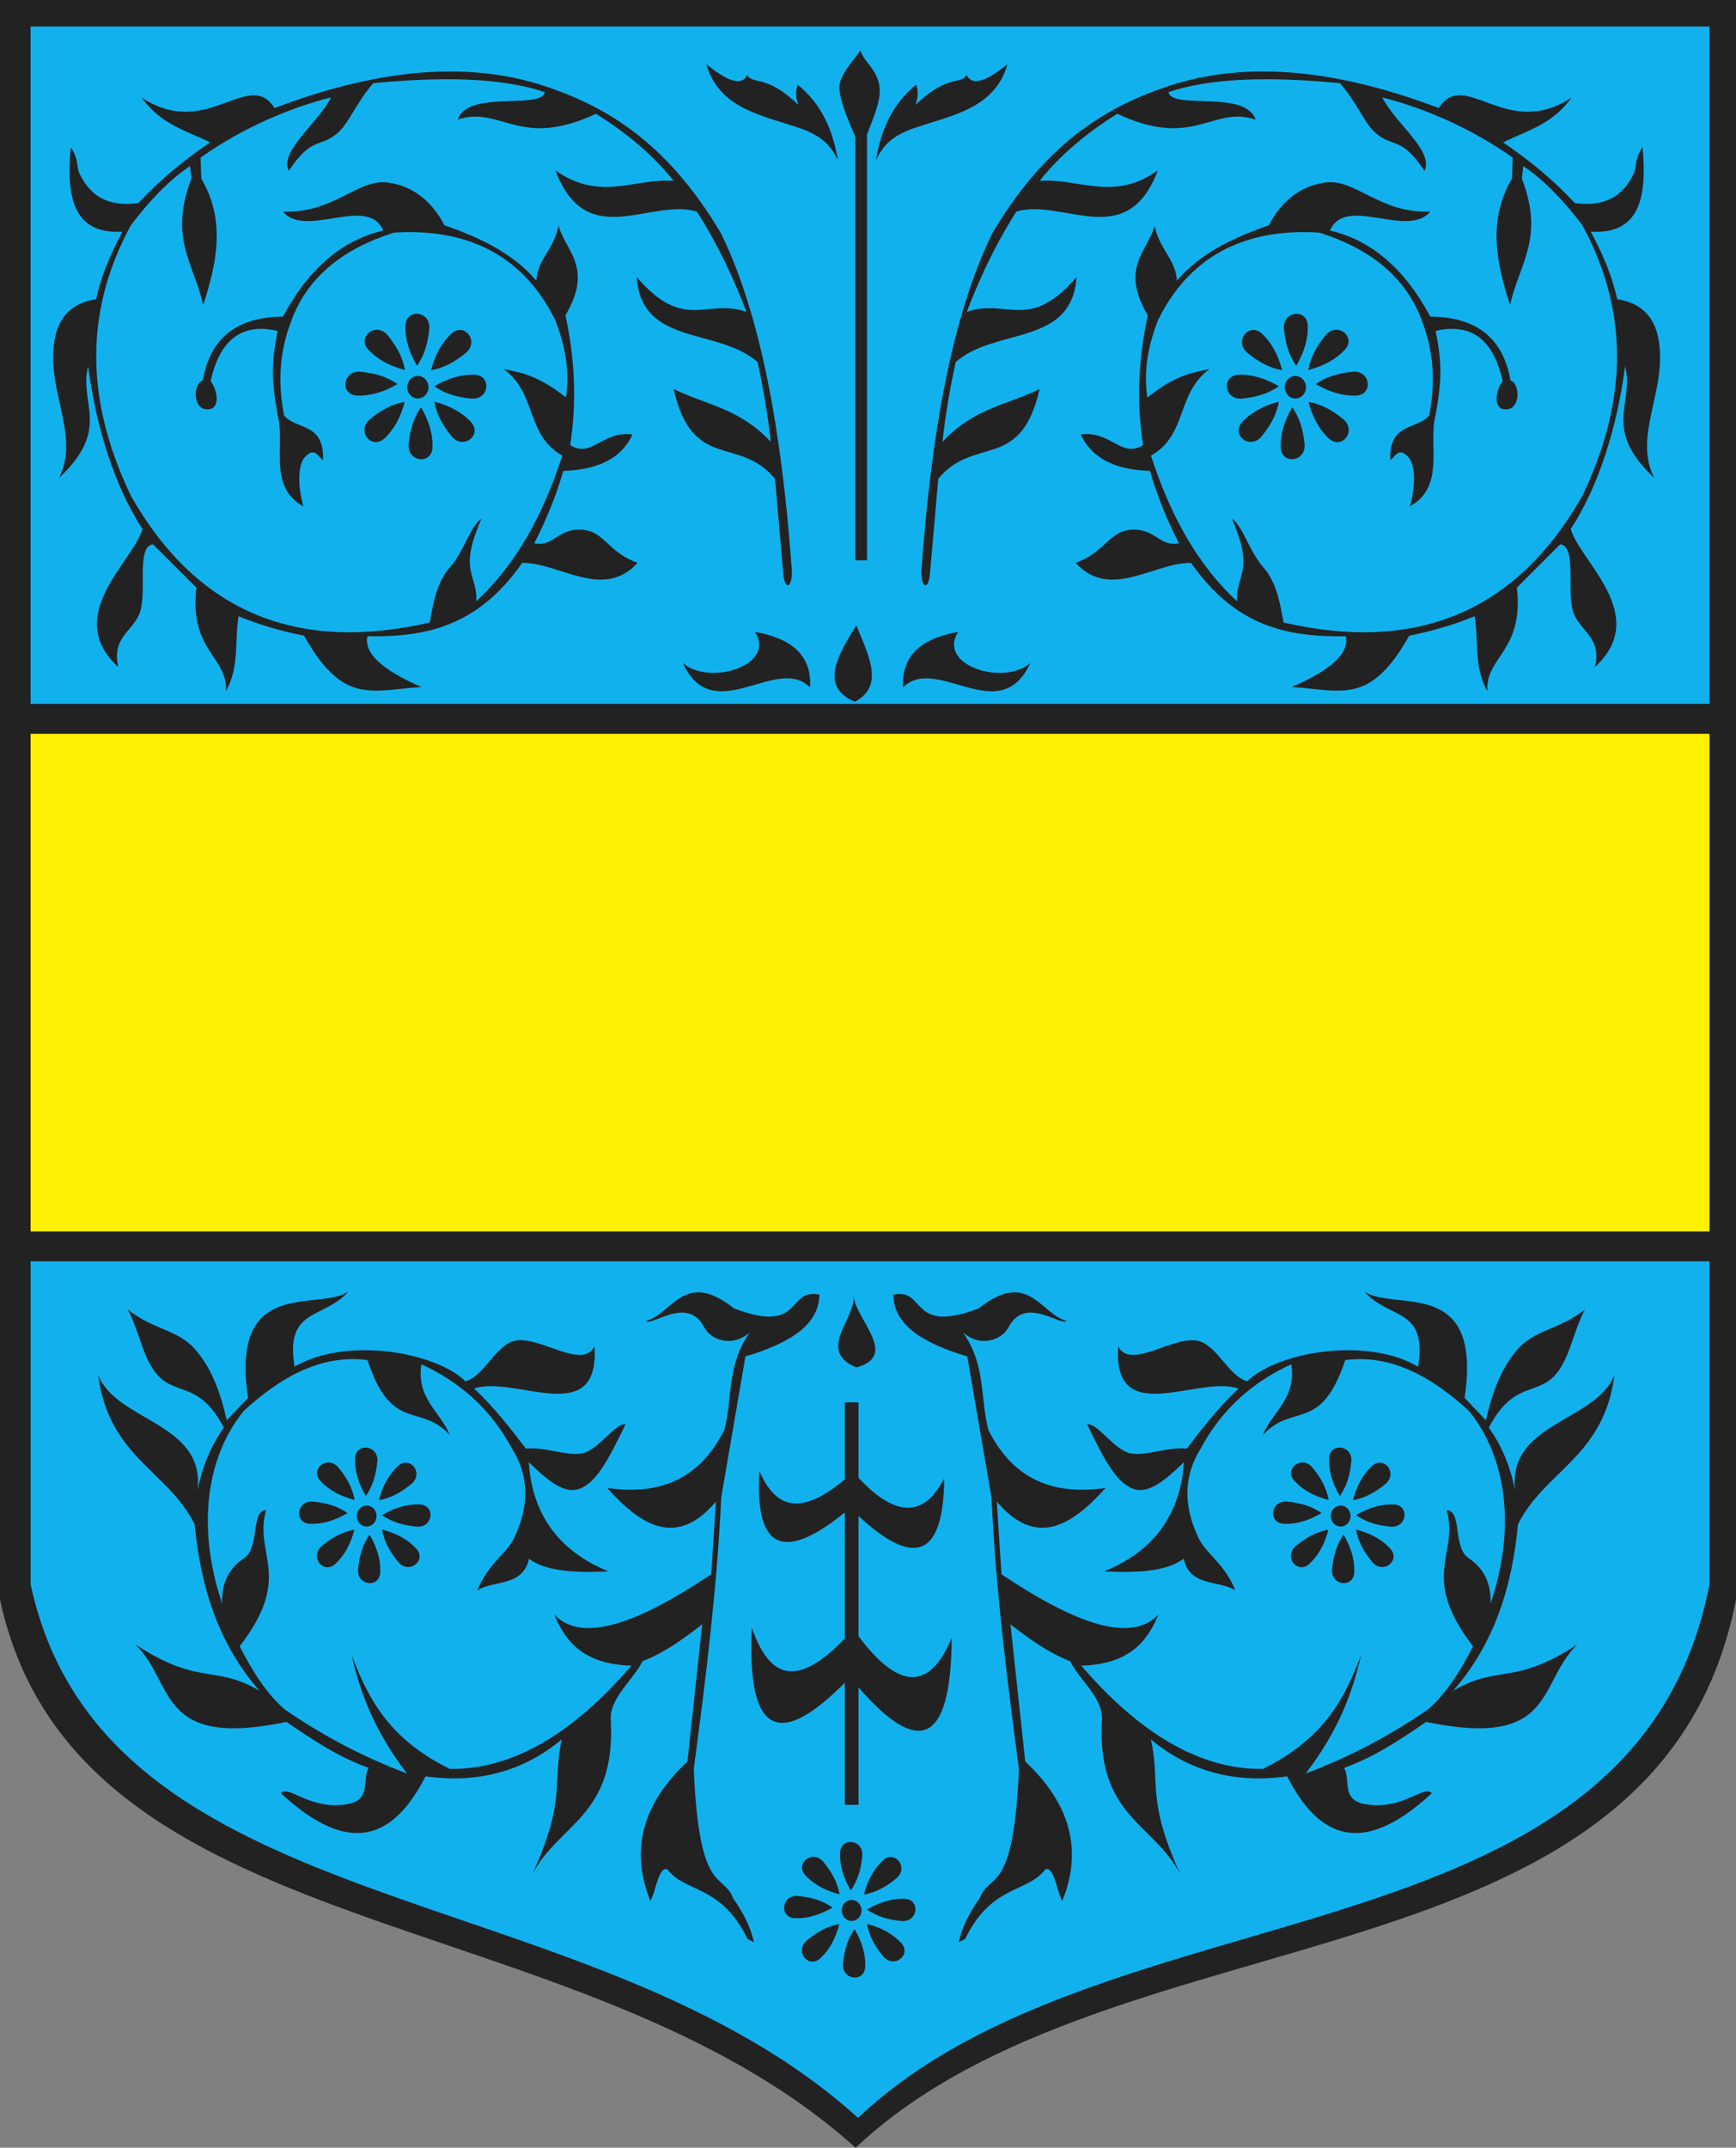<?xml version="1.0" encoding="ISO-8859-1" standalone="yes"?>
<svg width="493.121" height="609.813">
  <rect width="100%" height="100%" fill="#808080" stroke="none"/>
  <defs> 
    <marker id="ArrowEnd" viewBox="0 0 10 10" refX="0" refY="5" 
     markerUnits="strokeWidth" 
     markerWidth="4" 
     markerHeight="3" 
     orient="auto"> 
        <path d="M 0 0 L 10 5 L 0 10 z" /> 
    </marker>
    <marker id="ArrowStart" viewBox="0 0 10 10" refX="10" refY="5" 
     markerUnits="strokeWidth" 
     markerWidth="4" 
     markerHeight="3" 
     orient="auto"> 
        <path d="M 10 0 L 0 5 L 10 10 z" /> 
    </marker> </defs>
<g>
<path style="stroke:none; fill-rule:evenodd; fill:#222222" d="M 0 0L 493.121 0L 493.121 454.219C 471.066 566.969 316.668 540.551 243.039 609.812C 163.973 538.621 21.656 554.406 0.004 454.219L 0.004 0"/>
<path style="stroke:none; fill-rule:evenodd; fill:#fff101" d="M 8.691 349.652L 485.59 349.652L 485.59 208.348L 8.691 208.348L 8.691 349.652z"/>
<path style="stroke:none; fill-rule:evenodd; fill:#11b1ee" d="M 485.59 358.141L 485.59 449.832C 464.262 559.621 314.945 533.898 243.734 601.344C 167.269 532.02 29.637 547.391 8.695 449.832L 8.695 358.141L 485.59 358.141zM 8.691 7.527L 485.586 7.527L 485.586 199.855L 8.691 199.855L 8.691 7.527zM 69.277 400.563C 58.551 413.719 55.832 433.715 63.098 455.289C 62.875 449.406 65.113 445.258 69.309 442.438C 73.937 439.328 71.082 429.051 75.574 428.762C 71.98 441.66 83.523 447.316 68.074 467.457C 71.66 474.406 75.629 480.844 80.973 485.453C 90.953 492.266 102.117 498.488 115.609 503.547C 106.191 491.273 102.262 480.371 99.875 469.855C 104.418 481.953 110.289 493.684 127.773 502.254C 145.262 502.504 162.465 492.586 179.367 472.938C 166.156 472.563 160.723 466.453 157.469 458.461C 164.234 465.531 177.699 463.316 202.027 446.984L 203.363 426.367C 192.371 439.332 182.293 433.523 172.465 422.469C 187.129 424.648 198.703 420.176 205.762 405.973C 208.164 396.762 206.398 387.551 212.973 378.34C 207.687 382.836 201.785 380.262 200.019 376.844C 195.359 367.82 185.293 376.563 183.566 375.078C 191.207 372.781 194.457 360.391 208.465 371.481C 228.25 379.078 223.289 365.68 232.762 367.582C 232.617 375.758 225.351 381.063 211.742 385.141L 204.867 425.176C 203.738 450.133 200.555 476.129 197.07 502.27C 198.574 538.391 205.348 531.496 208.168 538.867C 211.336 543.355 213.336 547.559 214.164 551.465L 212.367 550.566C 204.769 534.969 194.754 537.59 189.57 530.77C 187.094 529.82 186.371 536.77 184.773 539.77C 178.91 525.402 182.41 512.203 195.269 500.172L 199.469 461.176C 193.672 465.77 188.312 469.414 182.512 471.672C 179.66 477.387 172.855 482.227 173.512 488.82C 174.844 515.813 158.621 517.781 151.176 532.266C 160.996 510.688 156.773 506.668 159.574 493.871C 148.727 502.93 135.824 506.43 120.879 504.371C 112.051 521.594 99.742 527.656 79.781 509.168C 82.121 506.656 87.637 513.93 98.383 512.313C 105.691 511.215 102.727 505.613 104.676 501.969C 96.141 498.824 89.348 494.398 81.394 488.91C 44.23 496.633 49.867 477.805 38.383 466.875C 56.684 478.895 60.941 472.477 73.758 480.109C 62.144 466.91 56.969 450.68 55.301 432.793C 47.699 417.559 30.879 413.738 27.887 390.379C 33.113 403.789 58.535 403.816 56.082 423.375C 57.41 416.5 59.91 410.5 63.582 405.379C 56.918 392.527 50.359 396.082 45.215 390.906C 40.676 386.344 39.938 378.84 36.289 371.781C 43.281 377.5 50.355 377.414 55.312 382.996C 59.824 388.078 62.477 394.766 64.422 403.273L 70.457 396.895C 65.262 362.02 90.566 372.582 98.977 366.676C 91.902 374.75 80.879 371.195 83.68 388.055C 98.519 379.336 123.902 383.984 132.211 392.207C 137.363 390.813 140.766 382.172 145.922 380.773C 152.984 378.859 165.316 389.234 168.871 382.27C 170.418 406.02 146.074 390.266 134.676 394.266C 140.379 399.652 144.836 405.332 149.371 411.305C 154.883 410.766 160.57 413.41 165.164 412.699C 169.859 411.973 174.785 403.883 177.664 404.441C 172.613 414.977 168.984 421.652 163.937 422.914C 160.016 423.895 155.578 420.434 150.195 415.145C 151.184 430.238 158.91 440.43 172.773 446.16C 163.371 446.625 154.992 446.191 150.277 442.563C 148.453 450.609 140.48 448.559 135.582 451.559C 138.801 443.719 143.848 441.348 146.113 436.555C 150.437 427.402 150.227 419.008 145.48 411.367C 139.172 399.582 130.098 392.129 119.684 387.371C 118.215 397.141 125.082 400.77 127.781 407.469C 119.324 398.176 111.305 407.098 104.383 386.172C 91.699 384.531 80.219 390.5 69.285 400.57L 69.277 400.563zM 417.23 400.563C 427.957 413.719 430.68 433.715 423.41 455.289C 423.633 449.406 421.394 445.258 417.199 442.438C 412.57 439.328 415.426 429.051 410.934 428.762C 414.527 441.66 402.984 447.316 418.434 467.457C 414.848 474.406 410.879 480.844 405.535 485.453C 395.555 492.266 384.391 498.488 370.898 503.547C 380.316 491.273 384.246 480.371 386.633 469.855C 382.094 481.953 376.219 493.684 358.738 502.254C 341.25 502.504 324.047 492.586 307.141 472.938C 320.351 472.563 325.785 466.453 329.039 458.461C 322.273 465.531 308.809 463.316 284.48 446.984L 283.144 426.367C 294.137 439.332 304.215 433.523 314.039 422.469C 299.375 424.648 287.801 420.176 280.742 405.973C 278.34 396.762 280.105 387.551 273.531 378.34C 278.816 382.836 284.719 380.262 286.484 376.844C 291.144 367.82 301.211 376.563 302.937 375.078C 295.297 372.781 292.047 360.391 278.039 371.481C 258.254 379.078 263.211 365.68 253.742 367.582C 253.887 375.758 261.148 381.063 274.762 385.141L 281.637 425.176C 282.762 450.133 285.949 476.129 289.434 502.27C 287.93 538.391 281.16 531.496 278.336 538.867C 275.164 543.355 273.164 547.559 272.336 551.465L 274.133 550.566C 281.73 534.969 291.742 537.59 296.93 530.77C 299.406 529.82 300.129 536.77 301.727 539.77C 307.59 525.402 304.09 512.203 291.227 500.172L 287.027 461.176C 292.824 465.77 298.184 469.414 303.988 471.672C 306.84 477.387 313.644 482.227 312.984 488.82C 311.652 515.813 327.875 517.781 335.32 532.266C 325.5 510.688 329.723 506.668 326.922 493.871C 337.769 502.93 350.668 506.43 365.617 504.371C 374.445 521.594 386.754 527.656 406.711 509.168C 404.371 506.656 398.855 513.93 388.109 512.313C 380.801 511.215 383.769 505.613 381.816 501.969C 390.351 498.824 397.141 494.398 405.098 488.91C 442.258 496.633 436.625 477.805 448.109 466.875C 429.809 478.895 425.551 472.477 412.734 480.109C 424.348 466.91 429.523 450.68 431.191 432.793C 438.793 417.559 455.613 413.738 458.605 390.379C 453.379 403.789 427.957 403.816 430.41 423.375C 429.082 416.5 426.582 410.5 422.914 405.379C 429.574 392.527 436.137 396.082 441.281 390.906C 445.82 386.344 446.559 378.84 450.207 371.781C 443.215 377.5 436.141 377.414 431.184 382.996C 426.668 388.078 424.016 394.766 422.07 403.273L 416.035 396.895C 421.23 362.02 395.926 372.582 387.516 366.676C 394.59 374.75 405.617 371.195 402.812 388.055C 387.973 379.336 362.59 383.984 354.281 392.207C 349.129 390.813 345.727 382.172 340.57 380.773C 333.508 378.859 321.176 389.234 317.621 382.27C 316.074 406.02 340.418 390.266 351.816 394.266C 346.113 399.652 341.656 405.332 337.121 411.305C 331.609 410.766 325.918 413.41 321.328 412.699C 316.633 411.973 311.707 403.883 308.828 404.441C 313.879 414.977 317.508 421.652 322.555 422.914C 326.48 423.895 330.914 420.434 336.301 415.145C 335.312 430.238 327.586 440.43 313.723 446.16C 323.125 446.625 331.504 446.191 336.219 442.563C 338.043 450.609 346.016 448.559 350.914 451.559C 347.695 443.719 342.648 441.348 340.383 436.555C 336.059 427.402 336.269 419.008 341.016 411.367C 347.324 399.582 356.398 392.129 366.812 387.371C 368.281 397.141 361.414 400.77 358.715 407.469C 367.172 398.176 375.191 407.098 382.113 386.172C 394.797 384.531 406.277 390.5 417.211 400.57L 417.23 400.563zM 242.512 367.945C 242.91 374.641 231.898 383.539 243.269 388.262C 255.598 384.855 242.91 374.645 242.512 367.945zM 239.973 512.457L 243.871 512.457L 243.871 479.109C 260.351 498.098 270.141 496.383 270.344 465.023C 264.148 480.039 255.32 479.891 243.871 464.582L 243.871 430.434C 259.023 444.488 268.019 443.137 268.203 419.766C 262.5 430.941 254.387 430.883 243.871 419.598L 243.871 398.172L 239.973 398.172L 239.973 420.066C 230.144 428.188 221.363 430.941 215.711 417.668C 214.469 438.438 221.336 444.555 239.973 429.434L 239.973 465.258C 229.281 476.242 219.719 480.059 213.578 462.215C 212.23 490.063 219.703 498.215 239.973 477.793L 239.973 512.453L 239.973 512.457zM 103.918 424.777C 101.832 421.227 100.738 417.672 100.875 414.117C 101.031 409.609 107.394 410.156 107.199 414.816C 106.828 418.836 105.851 422 103.922 424.773L 103.918 424.777zM 100.73 425.895C 96.742 424.863 93.457 423.121 91.039 420.512C 87.965 417.215 92.848 413.102 96.008 416.535C 98.59 419.641 100.137 422.566 100.727 425.895L 100.73 425.895zM 98.727 429.617C 95.176 431.707 91.621 432.801 88.066 432.664C 83.559 432.512 84.105 426.145 88.766 426.34C 92.785 426.707 95.949 427.684 98.723 429.617L 98.727 429.617zM 100.664 434.328C 99.633 438.316 97.891 441.602 95.281 444.02C 91.98 447.094 87.871 442.211 91.305 439.051C 94.41 436.469 97.336 434.926 100.664 434.332L 100.664 434.328zM 104.977 435.746C 107.066 439.297 108.156 442.852 108.019 446.406C 107.867 450.914 101.504 450.367 101.695 445.707C 102.062 441.688 103.043 438.523 104.973 435.75L 104.977 435.746zM 108.512 434.281C 112.5 435.313 115.785 437.055 118.203 439.664C 121.281 442.965 116.394 447.074 113.234 443.641C 110.652 440.535 109.109 437.609 108.516 434.281L 108.512 434.281zM 108.523 430.203C 112.078 428.113 115.629 427.023 119.184 427.16C 123.691 427.313 123.144 433.68 118.484 433.484C 114.465 433.117 111.301 432.137 108.527 430.207L 108.523 430.203zM 107.644 425.961C 108.676 421.973 110.418 418.688 113.027 416.27C 116.324 413.195 120.437 418.078 117 421.238C 113.898 423.816 110.969 425.363 107.641 425.957L 107.644 425.961zM 104.152 427.473C 105.699 427.473 106.961 428.813 106.961 430.457C 106.961 432.098 105.699 433.441 104.152 433.441C 102.605 433.441 101.344 432.102 101.344 430.457C 101.344 428.813 102.605 427.473 104.152 427.473zM 380.594 424.777C 378.508 421.227 377.414 417.672 377.547 414.117C 377.703 409.609 384.066 410.156 383.871 414.816C 383.504 418.836 382.523 422 380.594 424.773L 380.594 424.777zM 377.406 425.895C 373.418 424.863 370.133 423.121 367.715 420.512C 364.637 417.215 369.523 413.102 372.684 416.535C 375.266 419.641 376.812 422.566 377.402 425.895L 377.406 425.895zM 375.402 429.617C 371.851 431.707 368.297 432.801 364.742 432.664C 360.234 432.512 360.781 426.145 365.445 426.34C 369.465 426.707 372.629 427.684 375.398 429.617L 375.402 429.617zM 377.34 434.328C 376.309 438.316 374.566 441.602 371.957 444.02C 368.66 447.094 364.547 442.211 367.98 439.051C 371.086 436.469 374.012 434.926 377.34 434.332L 377.34 434.328zM 381.648 435.746C 383.738 439.297 384.828 442.852 384.691 446.406C 384.539 450.914 378.172 450.367 378.367 445.707C 378.734 441.688 379.715 438.523 381.644 435.75L 381.648 435.746zM 385.187 434.281C 389.176 435.313 392.461 437.055 394.879 439.664C 397.953 442.965 393.07 447.074 389.91 443.641C 387.328 440.535 385.781 437.609 385.191 434.281L 385.187 434.281zM 385.199 430.203C 388.754 428.113 392.305 427.023 395.859 427.16C 400.367 427.313 399.82 433.68 395.16 433.484C 391.141 433.117 387.977 432.137 385.203 430.207L 385.199 430.203zM 384.32 425.961C 385.351 421.973 387.094 418.688 389.703 416.27C 393 413.195 397.113 418.078 393.676 421.238C 390.574 423.816 387.644 425.363 384.316 425.957L 384.32 425.961zM 380.828 427.473C 382.375 427.473 383.641 428.813 383.641 430.457C 383.641 432.098 382.379 433.441 380.828 433.441C 379.281 433.441 378.019 432.102 378.019 430.457C 378.019 428.813 379.281 427.473 380.828 427.473zM 241.676 536.762C 239.59 533.211 238.496 529.656 238.629 526.102C 238.785 521.594 245.148 522.141 244.953 526.801C 244.586 530.82 243.605 533.984 241.676 536.758L 241.676 536.762zM 238.488 537.875C 234.5 536.844 231.215 535.102 228.797 532.492C 225.719 529.195 230.605 525.082 233.766 528.516C 236.344 531.621 237.894 534.547 238.484 537.875L 238.488 537.875zM 236.488 541.602C 232.937 543.691 229.383 544.781 225.828 544.645C 221.32 544.492 221.867 538.125 226.527 538.32C 230.547 538.688 233.711 539.668 236.484 541.598L 236.488 541.602zM 238.422 546.313C 237.391 550.301 235.648 553.586 233.039 556.004C 229.742 559.082 225.629 554.195 229.066 551.035C 232.172 548.453 235.098 546.906 238.426 546.316L 238.422 546.313zM 242.734 547.731C 244.824 551.281 245.914 554.836 245.777 558.391C 245.625 562.899 239.258 562.352 239.453 557.688C 239.82 553.668 240.801 550.504 242.73 547.734L 242.734 547.731zM 246.273 546.262C 250.262 547.297 253.547 549.035 255.965 551.645C 259.039 554.945 254.156 559.055 250.996 555.617C 248.414 552.512 246.867 549.586 246.277 546.258L 246.273 546.262zM 246.281 542.184C 249.836 540.094 253.387 539.004 256.941 539.141C 261.449 539.293 260.902 545.66 256.242 545.465C 252.219 545.098 249.059 544.121 246.285 542.188L 246.281 542.184zM 245.402 537.945C 246.434 533.957 248.176 530.672 250.785 528.254C 254.082 525.18 258.195 530.063 254.758 533.223C 251.656 535.805 248.727 537.348 245.398 537.941L 245.402 537.945zM 241.91 539.457C 243.457 539.457 244.723 540.797 244.723 542.445C 244.723 544.086 243.461 545.43 241.91 545.43C 240.363 545.43 239.101 544.09 239.101 542.445C 239.101 540.801 240.363 539.457 241.91 539.457zM 204.875 66.379C 190.172 41.535 173.484 30.66 154.867 24.484C 131.68 16.797 105.727 20.156 77.984 30.68C 70.527 19.102 58.832 40.016 40.188 27.68C 45.93 35.555 53.039 37.086 59.691 40.43C 52.324 45.422 45.445 51.066 39.289 57.676C 30.387 58.859 25.551 55.324 22.684 49.508C 21.562 47.234 22.555 45.516 20.094 41.781C 18.766 55.844 20.785 66.645 34.789 65.777C 31.637 71.684 28.832 77.855 27.293 84.973C 17.48 86.406 14.781 93.898 15.133 102.914C 15.586 114.512 21.953 125.309 16.793 135.664C 31.781 121.641 22.289 114.566 25.035 104.02C 27.34 121.422 32.543 138.059 40.492 150.223C 37.789 159.488 17.703 174.801 33.59 189.359C 31.406 179.934 39.348 178.969 40.188 171.961C 41.285 166.164 39.062 154.922 43.484 154.563L 55.781 166.859C 53.746 184.969 64.703 186.305 64.18 196.258C 68.098 189.16 66.578 182.059 67.777 174.961C 73.797 177.488 79.945 179.184 86.375 180.504C 89.902 186.797 93.93 192.125 98.891 194.504C 104.879 197.371 111.648 195.59 119.668 195.055C 109.09 190.445 103.262 185.672 104.371 180.656C 120.629 180.906 135.555 178.125 148.344 159.813C 159.031 159.762 171.305 170.555 181.125 159.805C 172.578 156.809 171.738 150.773 165.23 150.398C 158.348 150.004 157.406 155.328 151.766 154.258C 155.258 147.457 158.051 140.508 160.008 133.707C 170.262 133.395 176.715 129.848 179.66 123.363C 171.168 122.195 168.008 130.281 161.965 126.363C 163.82 114.469 163.371 102.188 160.621 89.52C 168.672 75.949 160.574 71.199 158.68 64.137C 157.195 71.055 152.684 73.633 152.355 79.688C 145.719 71.93 136.375 67.484 126.277 63.973C 122.262 56.438 116.723 52.688 110.027 51.805C 101.695 50.707 94.601 60.703 80.383 60.07C 86.801 67.879 104.496 55.223 108.879 65.469C 97.586 68.043 87.91 75.848 80.371 89.91C 68.066 89.988 59.84 95.246 57.586 108.063C 54.883 108.844 54.66 116.051 58.738 116.238C 62.945 116.43 61.652 110.41 59.828 108.238C 62.363 96.613 68.59 91.559 78.879 93.965C 77.078 102.773 77.043 107.906 78.926 118.063C 81.008 126.426 76.059 138.188 86.18 143.785C 84.219 136.703 84.977 131.574 86.574 129.824C 89.258 126.891 90.187 129.355 91.742 130.691C 92.195 119.914 84.363 122.203 80.672 117.961C 78.48 106.293 80.078 97.887 83.039 90.32C 87.664 78.523 97.469 70.625 111.863 66.055C 130.555 64.844 147.871 70.801 157.758 90.961C 160.437 97.922 161.918 105.121 160.758 112.859C 152.117 105.969 147.086 105.727 143.062 104.762C 152.656 111.805 149.269 123.473 159.727 129.359C 154.234 146.344 146.527 160.324 135.262 170.754C 135.75 162.961 130.039 162.547 136.727 147.379C 134.125 148.496 131.469 157.059 127.977 160.875C 123.703 165.547 122.887 172.605 122.066 176.75C 84.644 185.383 56.055 174.039 37.172 140.754C 25.098 115.527 23.051 89.992 37.172 63.961C 42.48 56.949 48.258 50.945 53.973 47.16L 54.371 50.688C 47.801 67.77 55.211 74.957 57.711 86.605C 61.707 74.422 64.074 62.473 57.18 50.695L 56.969 44.762C 68.496 36.551 82.098 30.637 94.031 27.66C 90.23 35.164 79.328 42.82 82.023 48.512C 88.496 38.793 90.723 41.973 95.652 37.984C 99.023 35.258 100.617 30.012 106.004 23.621C 125.539 21.731 142.473 22.012 154.758 26.164C 153.816 31.281 132.918 25.371 130.008 33.969C 142.246 29.84 147.383 42.531 169.297 32.313C 178.109 37.781 185.766 44.281 191.355 51.363C 180.258 50.465 170.519 57.422 157.758 48.363C 166.621 71.762 184.555 56.16 197.953 60.063C 203.754 69.117 208.262 78.691 212.051 88.559C 200.633 84.551 194.379 94.438 180.855 78.656C 182.223 98.441 203.848 92.84 215.195 102.805C 216.75 109.855 218.203 118.414 218.953 125.469C 210.008 115.832 200.453 114.961 191.355 110.461C 196.719 134.074 209.949 123.527 220.152 135.957L 222.555 163.555C 223.199 167.688 224.906 166.684 224.949 162.355C 222.152 122.742 216.113 89.449 204.851 66.363L 204.875 66.379zM 281.781 66.379C 296.484 41.535 313.172 30.66 331.789 24.484C 354.977 16.797 380.93 20.156 408.672 30.68C 416.129 19.102 427.824 40.016 446.469 27.68C 440.727 35.555 433.617 37.086 426.965 40.43C 434.332 45.422 441.211 51.066 447.367 57.676C 456.269 58.859 461.105 55.324 463.973 49.508C 465.094 47.234 464.101 45.516 466.562 41.781C 467.891 55.844 465.871 66.645 451.867 65.777C 455.019 71.684 457.824 77.855 459.367 84.973C 469.18 86.406 471.879 93.898 471.523 102.914C 471.07 114.512 464.703 125.309 469.863 135.664C 454.875 121.641 464.367 114.566 461.621 104.02C 459.316 121.422 454.113 138.059 446.168 150.223C 448.871 159.488 468.957 174.801 453.07 189.359C 455.254 179.934 447.312 178.969 446.473 171.961C 445.375 166.164 447.598 154.922 443.176 154.563L 430.879 166.859C 432.914 184.969 421.957 186.305 422.48 196.258C 418.562 189.16 420.082 182.059 418.883 174.961C 412.863 177.488 406.711 179.184 400.285 180.504C 396.758 186.797 392.73 192.125 387.769 194.504C 381.781 197.371 375.012 195.59 366.992 195.055C 377.57 190.445 383.398 185.672 382.289 180.656C 366.031 180.906 351.105 178.125 338.316 159.813C 327.633 159.762 315.355 170.555 305.535 159.805C 314.086 156.809 314.922 150.773 321.43 150.398C 328.312 150.004 329.254 155.328 334.894 154.258C 331.402 147.457 328.609 140.508 326.652 133.707C 316.402 133.395 309.945 129.848 307 123.363C 315.492 122.195 318.652 130.281 324.695 126.363C 322.84 114.469 323.289 102.188 326.039 89.52C 317.988 75.949 326.086 71.199 327.98 64.137C 329.465 71.055 333.977 73.633 334.309 79.688C 340.945 71.93 350.285 67.484 360.387 63.973C 364.402 56.438 369.941 52.688 376.637 51.805C 384.969 50.707 392.062 60.703 406.281 60.07C 399.863 67.879 382.168 55.223 377.785 65.469C 389.078 68.043 398.75 75.848 406.293 89.91C 418.598 89.988 426.824 95.246 429.078 108.063C 431.781 108.844 432.004 116.051 427.926 116.238C 423.719 116.43 425.012 110.41 426.836 108.238C 424.301 96.613 418.074 91.559 407.785 93.965C 409.586 102.773 409.621 107.906 407.738 118.063C 405.656 126.426 410.605 138.188 400.484 143.785C 402.445 136.703 401.687 131.574 400.09 129.824C 397.406 126.891 396.477 129.355 394.922 130.691C 394.469 119.914 402.301 122.203 405.992 117.961C 408.184 106.293 406.586 97.887 403.625 90.32C 399 78.523 389.195 70.625 374.801 66.055C 356.109 64.844 338.793 70.801 328.906 90.961C 326.227 97.922 324.746 105.121 325.906 112.859C 334.547 105.969 339.578 105.727 343.601 104.762C 334.012 111.805 337.398 123.473 326.937 129.359C 332.43 146.344 340.137 160.324 351.402 170.754C 350.918 162.961 356.625 162.547 349.937 147.379C 352.539 148.496 355.195 157.059 358.687 160.875C 362.961 165.547 363.777 172.605 364.598 176.75C 402.019 185.383 430.609 174.039 449.492 140.754C 461.566 115.527 463.613 89.992 449.492 63.961C 444.184 56.949 438.406 50.945 432.691 47.16L 432.293 50.688C 438.863 67.77 431.453 74.957 428.953 86.605C 424.957 74.422 422.59 62.473 429.484 50.695L 429.695 44.762C 418.168 36.551 404.566 30.637 392.633 27.66C 396.434 35.164 407.336 42.82 404.641 48.512C 398.168 38.793 395.941 41.973 391.012 37.984C 387.641 35.258 386.047 30.012 380.66 23.621C 361.125 21.731 344.191 22.012 331.906 26.164C 332.848 31.281 353.746 25.371 356.656 33.969C 344.418 29.84 339.281 42.531 317.367 32.313C 308.555 37.781 300.898 44.281 295.309 51.363C 306.406 50.465 316.144 57.422 328.906 48.363C 320.043 71.762 302.109 56.16 288.711 60.063C 282.91 69.117 278.402 78.691 274.613 88.559C 286.031 84.551 292.285 94.438 305.809 78.656C 304.441 98.441 282.816 92.84 271.469 102.805C 269.914 109.855 268.461 118.414 267.711 125.469C 276.656 115.832 286.211 114.961 295.309 110.461C 289.941 134.074 276.715 123.527 266.512 135.957L 264.109 163.555C 263.465 167.688 261.758 166.684 261.715 162.355C 264.512 122.742 270.551 89.449 281.812 66.363L 281.781 66.379zM 200.664 18.246C 206.266 22.758 210.621 24.766 212.23 21.27C 213.961 24.25 217.465 20.824 226.82 29.813C 225.918 27.68 226.012 25.797 226.559 24.031C 233.07 29.234 236.562 36.605 237.992 45.457C 234.812 38.535 229.469 37.063 223.113 35.066C 214.125 32.246 203.805 29.481 200.66 18.246L 200.664 18.246zM 286.16 18.246C 280.559 22.758 276.203 24.766 274.594 21.27C 272.863 24.25 269.359 20.824 260.004 29.813C 260.91 27.68 260.816 25.797 260.266 24.031C 253.754 29.234 250.262 36.605 248.832 45.457C 252.012 38.535 257.355 37.063 263.711 35.066C 272.699 32.246 283.019 29.481 286.164 18.246L 286.16 18.246zM 214.469 179.418C 220.578 189.086 201.215 194.816 193.961 188.223C 202.605 207.063 220.648 185.633 230.109 195.188C 230.652 185.75 224.453 181.207 214.469 179.414L 214.469 179.418zM 272.176 179.418C 266.066 189.086 285.43 194.816 292.684 188.223C 284.039 207.063 265.996 185.633 256.535 195.188C 255.992 185.75 262.191 181.207 272.176 179.414L 272.176 179.418zM 243.25 177.578C 237.519 186.52 232.984 195.223 242.867 199.266C 251.234 194.641 246.859 186.449 243.25 177.578zM 242.973 159.074L 246.269 159.074L 246.269 38.215C 248.105 33.398 250.301 28.516 249.828 24.707C 249.187 19.543 245.461 17.848 244.441 14.309C 242.121 17.566 238.281 21.539 238.43 25.012C 238.578 28.574 240.699 33.637 242.973 38.867L 242.973 159.074zM 118.449 103.855C 116.211 100.047 115.039 96.234 115.184 92.422C 115.351 87.586 122.176 88.176 121.969 93.176C 121.574 97.488 120.523 100.883 118.453 103.855L 118.449 103.855zM 115.031 105.055C 110.754 103.945 107.23 102.078 104.637 99.281C 101.336 95.746 106.574 91.332 109.965 95.02C 112.734 98.348 114.391 101.492 115.027 105.059L 115.031 105.055zM 112.883 109.051C 109.074 111.289 105.262 112.461 101.449 112.316C 96.613 112.148 97.199 105.324 102.203 105.531C 106.516 105.926 109.91 106.973 112.883 109.047L 112.883 109.051zM 114.957 114.102C 113.848 118.379 111.984 121.902 109.184 124.496C 105.644 127.797 101.234 122.559 104.922 119.168C 108.25 116.398 111.394 114.742 114.961 114.105L 114.957 114.102zM 119.582 115.621C 121.82 119.43 122.992 123.242 122.848 127.055C 122.684 131.891 115.855 131.305 116.062 126.301C 116.457 121.988 117.508 118.594 119.578 115.621L 119.582 115.621zM 123.379 114.047C 127.656 115.156 131.18 117.023 133.773 119.82C 137.074 123.359 131.832 127.77 128.445 124.082C 125.676 120.754 124.019 117.613 123.383 114.043L 123.379 114.047zM 123.391 109.676C 127.199 107.434 131.012 106.266 134.824 106.41C 139.66 106.578 139.07 113.402 134.07 113.195C 129.758 112.801 126.363 111.754 123.391 109.68L 123.391 109.676zM 122.445 105.125C 123.555 100.848 125.422 97.324 128.219 94.731C 131.758 91.43 136.168 96.668 132.48 100.059C 129.152 102.828 126.012 104.484 122.441 105.121L 122.445 105.125zM 118.699 106.746C 120.359 106.746 121.715 108.184 121.715 109.949C 121.715 111.711 120.363 113.152 118.699 113.152C 117.039 113.152 115.684 111.715 115.684 109.949C 115.684 108.188 117.035 106.746 118.699 106.746zM 368.207 103.855C 370.445 100.047 371.617 96.234 371.473 92.422C 371.305 87.586 364.48 88.176 364.687 93.176C 365.082 97.488 366.129 100.883 368.203 103.855L 368.207 103.855zM 371.625 105.055C 375.902 103.945 379.426 102.078 382.019 99.281C 385.32 95.746 380.082 91.332 376.691 95.02C 373.922 98.348 372.266 101.492 371.629 105.059L 371.625 105.055zM 373.773 109.051C 377.582 111.289 381.394 112.461 385.207 112.316C 390.043 112.148 389.453 105.324 384.453 105.531C 380.141 105.926 376.746 106.973 373.773 109.047L 373.773 109.051zM 371.695 114.102C 372.805 118.379 374.668 121.902 377.469 124.496C 381.008 127.797 385.418 122.559 381.73 119.168C 378.402 116.398 375.258 114.742 371.691 114.105L 371.695 114.102zM 367.07 115.621C 364.832 119.43 363.66 123.242 363.805 127.055C 363.973 131.891 370.797 131.305 370.59 126.301C 370.195 121.988 369.148 118.594 367.074 115.621L 367.07 115.621zM 363.277 114.047C 359 115.156 355.473 117.023 352.883 119.82C 349.582 123.359 354.824 127.77 358.215 124.082C 360.98 120.754 362.641 117.613 363.277 114.043L 363.277 114.047zM 363.266 109.676C 359.457 107.434 355.644 106.266 351.832 106.41C 346.996 106.578 347.586 113.402 352.586 113.195C 356.898 112.801 360.293 111.754 363.266 109.68L 363.266 109.676zM 364.211 105.125C 363.101 100.848 361.234 97.324 358.437 94.731C 354.898 91.43 350.488 96.668 354.176 100.059C 357.504 102.828 360.648 104.484 364.215 105.121L 364.211 105.125zM 367.953 106.746C 366.293 106.746 364.937 108.184 364.937 109.949C 364.937 111.711 366.289 113.152 367.953 113.152C 369.613 113.152 370.969 111.715 370.969 109.949C 370.969 108.188 369.617 106.746 367.953 106.746"/>
</g>
</svg>